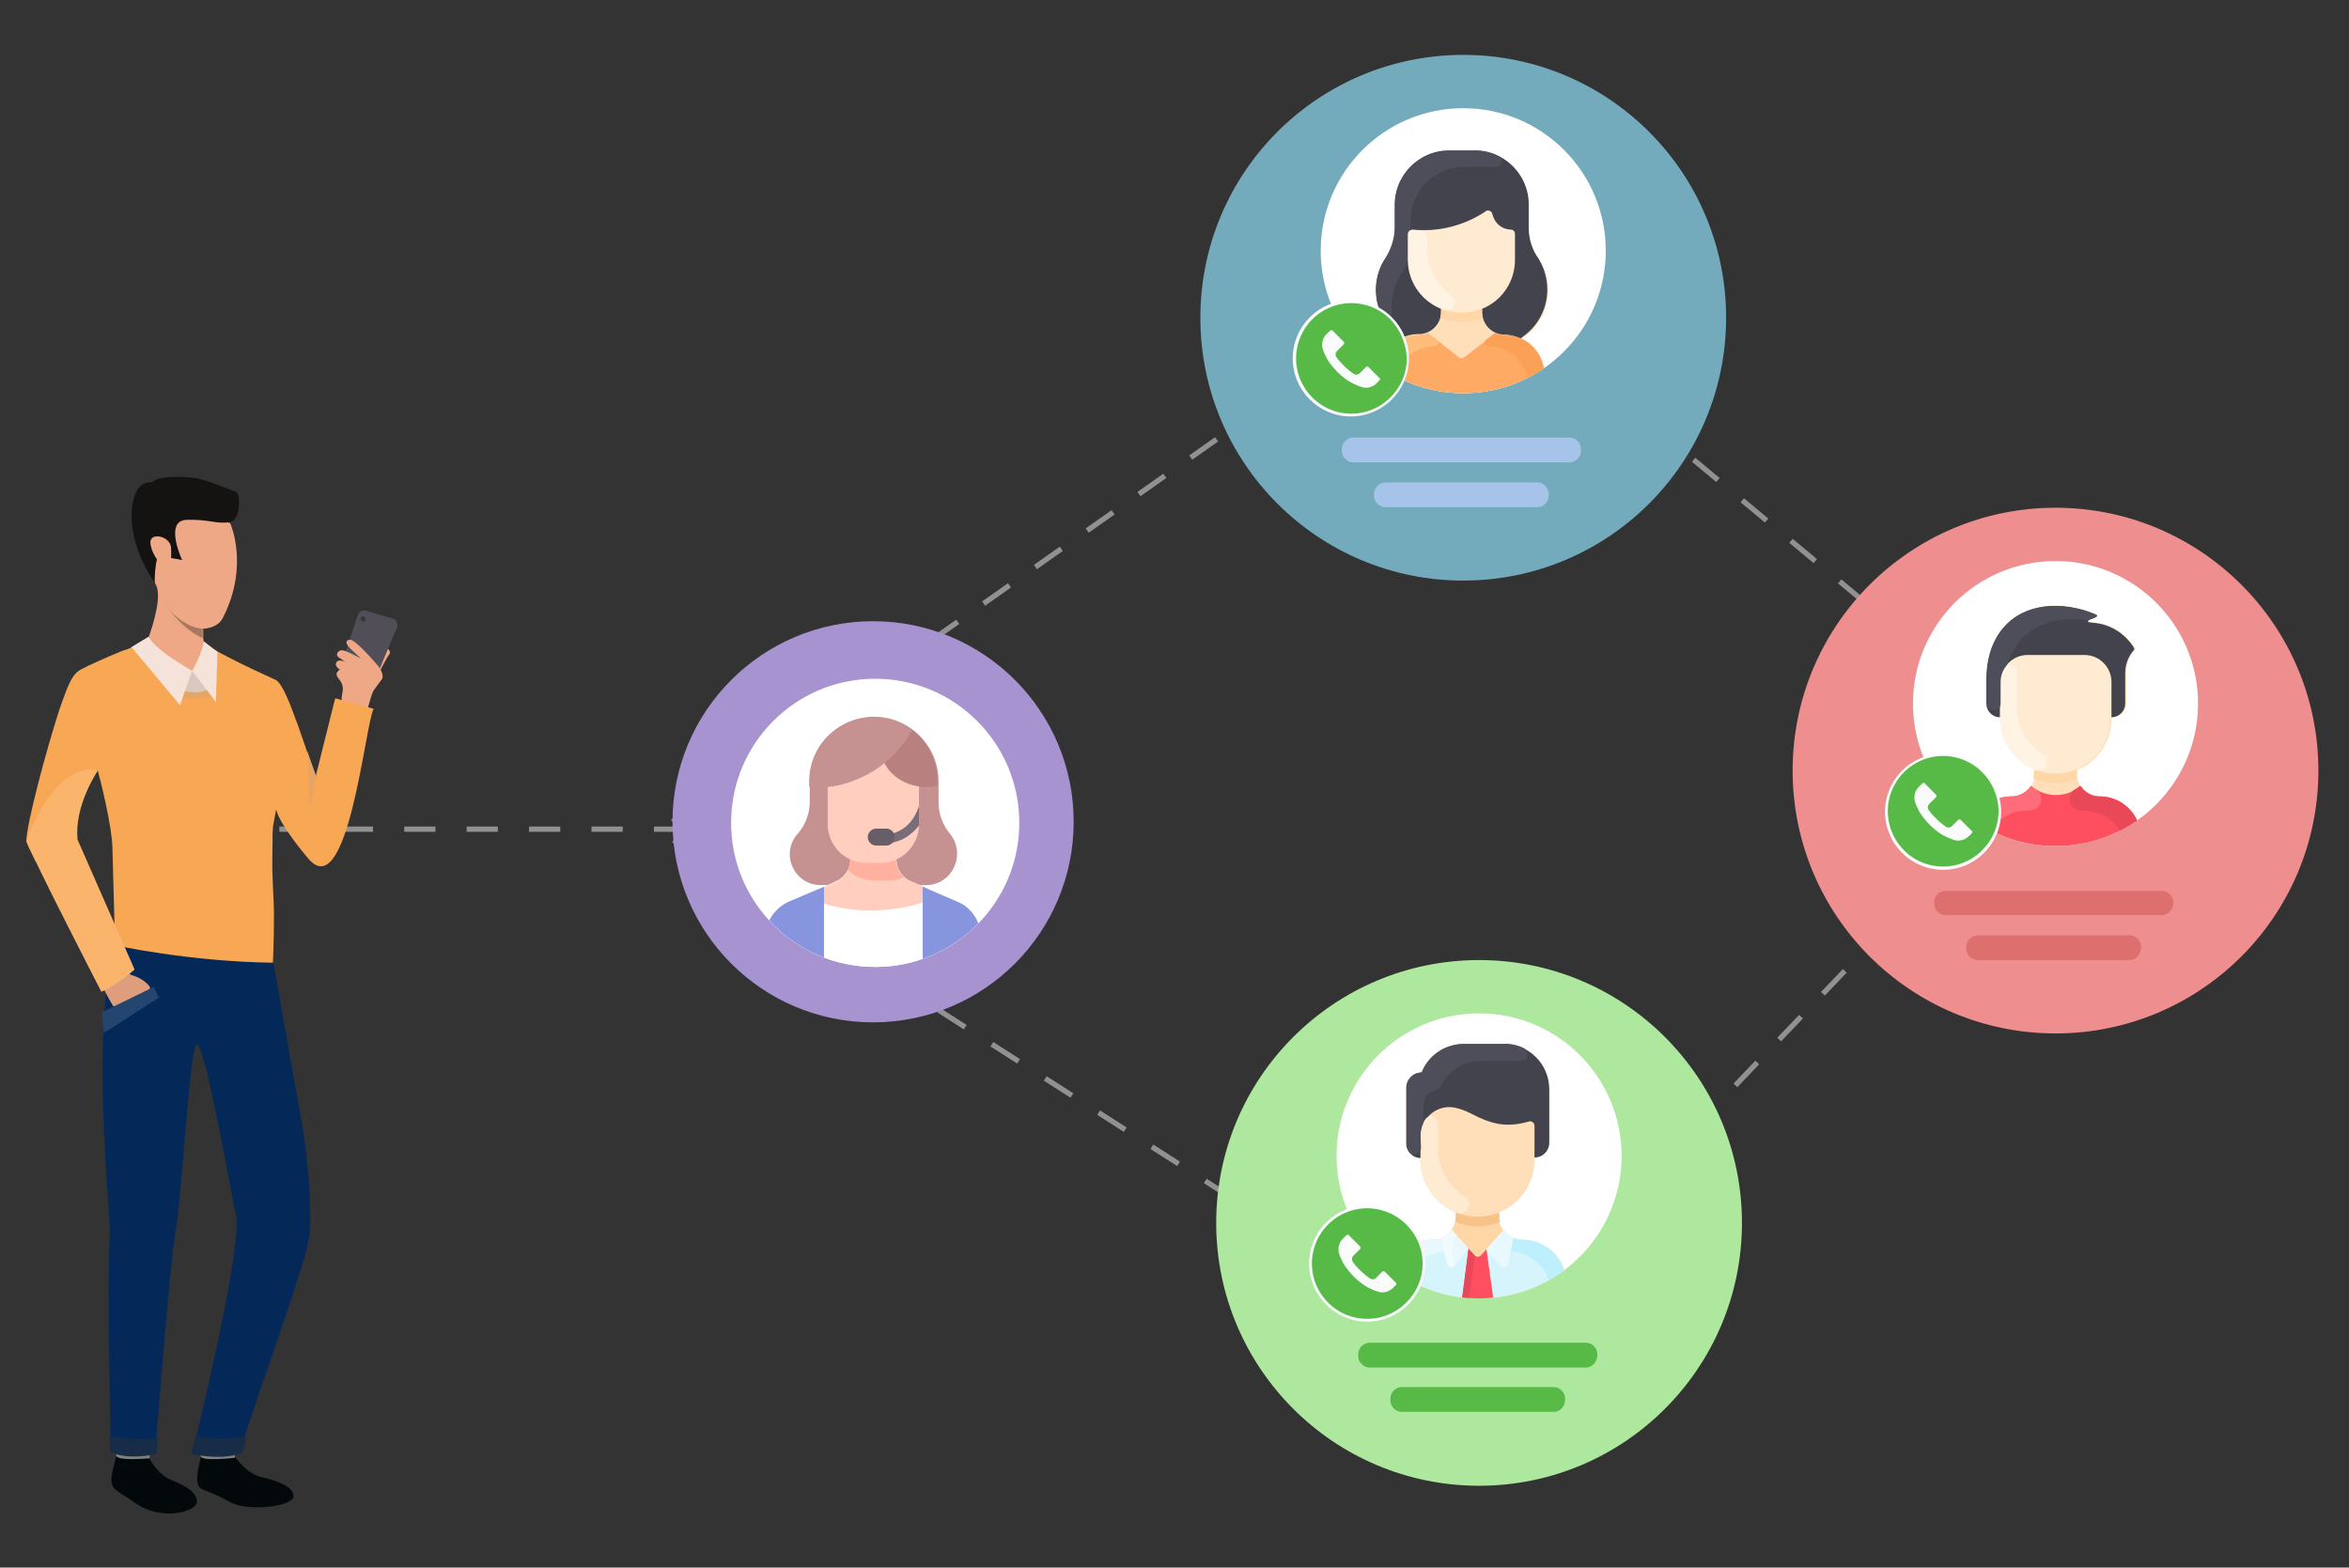 <svg xmlns="http://www.w3.org/2000/svg" xmlns:xlink="http://www.w3.org/1999/xlink" width="445" height="297" xmlns:v="https://vecta.io/nano"><rect width="100%" height="100%" fill="#333333" stroke="none"/><g fill="none" stroke="#919191" stroke-miterlimit="10"><path d="M32.2 157.1h3"/><path d="M41.1 157.1h127.1" stroke-dasharray="5.913,5.913"/><path d="M171.2 157.1h3"/><path d="M127.4 155.7l5.7-3.8L276.9 50.5l111.4 92.8-108.4 113.5-152.3-97.6" stroke-dasharray="6"/></g><circle cx="277.2" cy="60.2" r="49.8" fill="#73abbc"/><defs><circle id="A" cx="277.2" cy="47.5" r="27"/></defs><use xlink:href="#A" fill="#fff"/><clipPath id="B"><use xlink:href="#A"/></clipPath><g clip-path="url(#B)"><path d="M292.6 71.1v4c0 .5-.4.8-.8.8H262c-.5 0-.8-.4-.8-.8v-4c0-3.1 1.8-5.7 4.5-6.9-1.1-.9-2.7-2-3.9-4.5-1.7-3.4-1.4-7.5.7-10.7 1.1-1.7 1.8-3.8 1.8-5.8v-4.4c0-5.6 4.6-10.2 10.2-10.2h4.9c5.6 0 10.2 4.6 10.2 10.2 0 4.7-.1 5.6.5 7.5.8 2.6 1.8 3 2.7 5.6 1.3 4.2-.1 8.8-3.6 11.6l-.9.7c2.5 1.1 4.3 3.8 4.3 6.9h0z" fill="#ffdfba"/><path d="M292.6 71.1v4c0 .5-.4.8-.8.8H262c-.5 0-.8-.4-.8-.8v-4a7.6 7.6 0 0 1 7.6-7.6c.6 0 1.2-.1 1.8-.4v.1l5.8 4.5a.91.91 0 0 0 1 0l5.8-4.5v-.1c.5.2 1.1.4 1.8.4 4.2-.1 7.6 3.3 7.6 7.6z" fill="#ffaa64"/><path d="M286.2 43.4c.4 0 .8.4.8.8v4.9c0 4.2-2.6 7.8-6.2 9.3-6.6 2.8-14-2.1-14-9.3v-4.8c0-.5.4-.9.9-.8 4.9.4 9.7-.8 13.8-3.5.5-.3 1.1-.1 1.2.5.5 1.8 1.9 2.9 3.5 2.9h0z" fill="#ffebd2"/><path d="M289 63.4l-.9.7c-1-.4-2-.7-3.1-.7a4.23 4.23 0 0 1-4.2-4.2v-.7c3.7-1.5 6.2-5.1 6.2-9.3v-4.9c0-.4-.3-.8-.8-.8-1.7-.1-3-1.1-3.5-3-.1-.5-.8-.8-1.2-.5-4 2.7-8.9 4-13.8 3.5-.5 0-.9.3-.9.8v4.8c0 4.2 2.6 7.8 6.2 9.3h0v.7a4.23 4.23 0 0 1-4.2 4.2c-1.1 0-2.2.2-3.1.7l-.9-.7c-4.4-3.5-5.4-9.8-2.3-14.4 1.1-1.7 1.8-3.8 1.8-5.8v-4.4c0-5.6 4.6-10.2 10.2-10.2h4.9c5.6 0 10.2 4.6 10.2 10.2v4.4c0 2.1.6 4.1 1.8 5.8 3 4.8 2 11-2.4 14.5h0z" fill="#42434d"/><path d="M280.9 60.2c-2.5 1.1-5.3 1.1-8 0 .1-.6.1-.9.1-1.7h0c2.5 1 5.3 1 7.7 0h0c.1.8 0 1.1.2 1.7z" fill="#ffd6a6"/><path d="M283.9 29.6c1 .5.6 2.1-.6 2h-5.9c-5.6 0-10.2 4.6-10.2 10.2V43c0 .7-.5.7-.5 1.3 0 5.4 0 5.1-.1 5.3-.8 2.4-1.8 2.7-2.5 5.3-.4 1.4-.6 2.9-.4 4.3.1 1.1-1.5 1.7-2 .5-1.6-3.4-1.4-7.5.7-10.7 1.1-1.7 1.8-3.8 1.8-5.8v-4.4c0-5.6 4.6-10.2 10.2-10.2h4.9c1.7-.1 3.3.3 4.6 1h0z" fill="#4d4e59"/><path d="M274.9 55.9c1.5 1 .4 3.4-1.4 2.8-3.8-1.3-6.8-4.9-6.8-9.5v-4.8c0-.5.4-.9.9-.8.4 0 .8.1 1.3.1.8 0 1.5.7 1.5 1.6v2.4c.1 3.4 1.9 6.4 4.5 8.2h0z" fill="#fff3e4"/><path d="M272.2 64.4a.68.68 0 0 1-.4 1.2c-4.3 0-7.6 3.5-7.6 7.6v2.7H262c-.5 0-.8-.4-.8-.8v-4a7.6 7.6 0 0 1 7.6-7.6c.6 0 1.2-.1 1.8-.4v.1l1.6 1.2z" fill="#ffbd7b"/><path d="M281.5 64.4a.68.68 0 0 0 .4 1.2c4.3 0 7.6 3.5 7.6 7.6v2.7h2.2c.5 0 .8-.4.8-.8v-4a7.6 7.6 0 0 0-7.6-7.6c-.6 0-1.2-.1-1.8-.4v.1l-1.6 1.2z" fill="#faa157"/></g><circle cx="255.9" cy="67.9" r="11" fill="#fafcfc"/><path d="M263.4 60.5a10.44 10.44 0 1 0-14.8 14.8 10.44 10.44 0 0 0 14.8 0c2-2 3.1-4.6 3.1-7.4-.1-2.7-1.2-5.4-3.1-7.4zm-2.1 11.6h0l-.5.5c-.7.7-1.7 1-2.6.8-1-.3-1.9-.7-2.7-1.2s-1.5-1.1-2.1-1.7-1.1-1.2-1.6-1.9-.9-1.6-1.2-2.4c-.3-1-.1-2.1.7-2.9l.6-.6c.2-.2.5-.2.6 0l2 2c.2.2.2.5 0 .6l-1.2 1.2c-.3.3-.4.8-.1 1.2.4.6.9 1.1 1.4 1.6a11.92 11.92 0 0 0 1.8 1.5c.4.3.9.2 1.2-.1l1.1-1.1c.2-.2.5-.2.6 0l2 2c.2 0 .2.3 0 .5z" fill="#57ba46"/><path d="M297.3 87.6h-40.9a2.22 2.22 0 0 1-2.2-2.2v-.3a2.22 2.22 0 0 1 2.2-2.2h40.9a2.22 2.22 0 0 1 2.2 2.2v.3a2.22 2.22 0 0 1-2.2 2.2zm-6.1 8.5h-28.7a2.22 2.22 0 0 1-2.2-2.2v-.3a2.22 2.22 0 0 1 2.2-2.2h28.7a2.22 2.22 0 0 1 2.2 2.2v.3a2.22 2.22 0 0 1-2.2 2.2z" fill="#a6c3e9"/><circle cx="389.4" cy="146" r="49.8" fill="#ef8e8e"/><defs><circle id="C" cx="389.4" cy="133.3" r="27"/></defs><use xlink:href="#C" fill="#fff"/><clipPath id="D"><use xlink:href="#C"/></clipPath><g clip-path="url(#D)"><path d="M405.6 158.8v4.1c0 .5-.4.8-.8.8H374c-.5 0-.8-.4-.8-.8v-4.1a7.92 7.92 0 0 1 7.9-7.9c1.5 0 2.9-.8 3.7-2s.7-2.2.7-3.1h0c-3.8-1.6-6.5-5.3-6.5-9.7v-.3c-1.5 0-2.6-1.2-2.6-2.6v-4.4c0-1.5 0-6.9 3.9-10.7 4.5-4.4 11.7-4 16.9-1.7.2.1.2.3 0 .4l-1.4.6c-.2.1-.2.4.1.4l.7.1a10.49 10.49 0 0 1 7.9 4.9v.3c-1.1 1.2-1.7 2.8-1.7 4.4v5.8a2.65 2.65 0 0 1-2.6 2.6h-.2v.3c0 4.4-2.7 8.1-6.5 9.7h0c0 .8-.1 1.9.7 3.1s2.1 2 3.7 2c4.2-.1 7.7 3.4 7.7 7.8h0z" fill="#ffdfba"/><path d="M405.6 158.8v4.1c0 .5-.4.8-.8.8H374c-.5 0-.8-.4-.8-.8v-4.1a7.92 7.92 0 0 1 7.9-7.9c1.5 0 2.9-.8 3.7-2 2.7 2.3 6.7 2.3 9.4 0 .8 1.2 2.1 2 3.7 2 4.2 0 7.7 3.5 7.7 7.9h0z" fill="#fe4f60"/><path d="M404.3 122.8v.3c-1.1 1.2-1.7 2.8-1.7 4.4v5.8c0 1.3-1 2.6-2.7 2.6v-6.5c0-2.8-2.3-5.1-5.1-5.1H384c-2.8 0-5.1 2.3-5.1 5.1v6.5c-1.5 0-2.6-1.2-2.6-2.6v-4.4c0-1.5 0-6.9 3.9-10.7 4.5-4.4 11.7-4 16.9-1.7.2.1.2.3 0 .4l-1.4.6c-.2.1-.2.4.1.4l.7.1c3.1.2 6 1.9 7.8 4.8z" fill="#42434d"/><path d="M399.8 136.1c0 5.8-4.7 10.4-10.4 10.4-5.4 0-10.4-4.2-10.4-10.8v-6.5c0-2.8 2.3-5.1 5.1-5.1h10.8c2.8 0 5.1 2.3 5.1 5.1v6.9z" fill="#ffebd2"/><path d="M397.9 162h-2.5c-.5 0-.8-.4-.8-.8s.4-.8.8-.8h2.5c.5 0 .8.4.8.8s-.3.8-.8.8z" fill="#fff"/><path d="M387 142.9c1.7 1.1.4 3.7-1.5 3-3.9-1.6-6.6-5.3-6.6-9.7v-6.8c0-1.1.3-2.1.9-2.9.7-1 2.3-.6 2.3.8v6.8c0 3.8 2 7 4.9 8.8h0z" fill="#fff3e4"/><path d="M393.5 147.5c-2.6 1.1-5.5 1.2-8.3 0 .1-.6.1-1 .1-1.7h0c2.5 1.1 5.4 1.1 8 0h0c.1.8 0 1.1.2 1.7z" fill="#ffd6a6"/><path d="M385.2 153.4c-.4.1-.8.2-1.3.2-4.4 0-7.9 3.5-7.9 7.8v.8a1.54 1.54 0 0 1-1.5 1.5h-.6c-.5 0-.8-.4-.8-.8v-4.1a7.92 7.92 0 0 1 7.9-7.9c1.5 0 2.9-.8 3.7-2 .3.3.6.5 1 .7 1.5.9 1.3 3.3-.5 3.8h0z" fill="#ff6d7a"/><path d="M393.5 153.4c.4.1.8.2 1.3.2 4.4 0 7.9 3.5 7.9 7.8v.8a1.54 1.54 0 0 0 1.5 1.5h.6c.5 0 .8-.4.8-.8v-4.1a7.92 7.92 0 0 0-7.9-7.9c-1.5 0-2.9-.8-3.7-2-.3.3-.6.5-1 .7-1.5.9-1.2 3.3.5 3.8h0z" fill="#e84857"/><path d="M397.1 116.9c-1.2.5-1.4.6-1.8.6-6.9-1.1-13 1.8-15.1 8.5h0c-.8.9-1.2 2-1.2 3.3v4c0 1.7-2.6 1.8-2.6 0v-4.4c0-1.5 0-6.9 3.9-10.7 4.5-4.4 11.7-4 16.9-1.7 0 0 0 .3-.1.4z" fill="#4d4e59"/></g><circle cx="368.1" cy="153.8" r="11" fill="#fafcfc"/><path d="M375.5 146.3a10.44 10.44 0 1 0-14.8 14.8 10.44 10.44 0 0 0 14.8 0c2-2 3.1-4.6 3.1-7.4 0-2.7-1.1-5.4-3.1-7.4zm-2 11.6h0l-.5.5c-.7.7-1.7 1-2.6.8-1-.3-1.9-.7-2.7-1.2s-1.5-1.1-2.1-1.7-1.1-1.2-1.6-1.9-.9-1.6-1.2-2.4c-.3-1-.1-2.1.7-2.9l.6-.6c.2-.2.5-.2.6 0l2 2c.2.2.2.5 0 .6l-1.2 1.2c-.3.3-.4.8-.1 1.2.4.6.9 1.1 1.4 1.6a11.92 11.92 0 0 0 1.8 1.5c.4.3.9.2 1.2-.1l1.1-1.1c.2-.2.5-.2.6 0l2 2c.2 0 .2.3 0 .5z" fill="#57ba46"/><path d="M409.5 173.4h-40.9a2.22 2.22 0 0 1-2.2-2.2v-.2a2.22 2.22 0 0 1 2.2-2.2h40.9a2.22 2.22 0 0 1 2.2 2.2v.3c-.1 1.1-1 2.1-2.2 2.1zm-6.1 8.5h-28.7a2.22 2.22 0 0 1-2.2-2.2v-.3a2.22 2.22 0 0 1 2.2-2.2h28.7a2.22 2.22 0 0 1 2.2 2.2v.3c-.1 1.2-1 2.2-2.2 2.2z" fill="#dd6f6f"/><circle cx="280.2" cy="231.7" r="49.8" fill="#ade89e"/><defs><circle id="E" cx="280.2" cy="219" r="27"/></defs><use xlink:href="#E" fill="#fff"/><clipPath id="F"><use xlink:href="#E"/></clipPath><g clip-path="url(#F)"><path d="M296.7 243v4.3c0 .5-.4.9-.9.9H264c-.5 0-.9-.4-.9-.9V243c0-4.5 3.7-8 8.2-8.1a4.48 4.48 0 0 0 4.5-4.5v-.7a10.86 10.86 0 0 1-6.7-10v-.3c-1.6 0-2.7-1.2-2.7-2.7v-10.6c0-1.6 1.3-2.9 2.9-2.9 1.3-3.3 4.5-5.4 8-5.4h7.4a8.71 8.71 0 0 1 8.7 8.7v10.1c0 1.6-1.3 2.8-2.8 2.8v.3c0 4.5-2.7 8.3-6.7 10h0v.7a4.48 4.48 0 0 0 4.5 4.5c4.6.1 8.3 3.6 8.3 8.1z" fill="#ffd6a6"/><path d="M296.7 243v4.3c0 .5-.4.9-.9.9H264c-.5 0-.9-.4-.9-.9V243c0-4.5 3.7-8 8.2-8.1 1.5 0 2.8-.7 3.7-1.9l4.3 4.8c.3.4.9.4 1.3 0 1.2-1.4.2-.3 4.3-4.8.8 1.2 2.2 1.9 3.7 1.9 4.4.1 8.1 3.6 8.1 8.1h0z" fill="#d6f4fc"/><path d="M289.6 212.6a.8.8 0 0 1 1.1.8v6.3c0 6-4.8 10.8-10.8 10.8-5.9 0-10.8-4.8-10.8-10.8v-4.6c0-3.4 3.1-6 6.6-5.2 3.1.7 4.2 2.2 7.9 3 2.2.5 4.2.2 6-.3z" fill="#ffdfba"/><path d="M293.5 206.4v10.1c0 1.6-1.3 2.8-2.8 2.8v-6c0-.6-.6-1-1.1-.8-1.8.5-3.8.8-5.9.4-3.8-.8-4.9-2.3-7.9-3-3.4-.8-6.6 1.8-6.6 5.2v4.3c-1.6 0-2.7-1.2-2.7-2.7v-10.6c0-1.6 1.3-2.9 2.9-2.9 1.3-3.3 4.5-5.4 8-5.4h7.4c4.8-.1 8.7 3.8 8.7 8.6h0z" fill="#42434d"/><g fill="#e8f8fc"><path d="M286.8 234.6l-1.1 4.9c-.1.6-1 .8-1.4.4l-2.8-3.1 3.3-3.7c.6.6 1.2 1.1 2 1.5h0zM275 233l3.2 3.6-2.7 3.2c-.4.5-1.3.3-1.4-.3l-1.1-4.9c.8-.4 1.5-.9 2-1.6h0z"/><path d="M273.6 237.1c-4.3.2-7.7 3.8-7.7 8.1v3H264c-.5 0-.9-.4-.9-.9V243c0-4.5 3.7-8.1 8.2-8.1.6 0 1.2-.1 1.7-.4.1.1.6 2.6.6 2.6h0z"/></g><path d="M286.2 237.1c4.3.2 7.7 3.8 7.7 8.1v3h1.8c.5 0 .9-.4.9-.9V243c0-4.5-3.7-8.1-8.2-8.1-.6 0-1.2-.1-1.7-.4.1.1-.5 2.6-.5 2.6z" fill="#bdeffc"/><path d="M275.1 237.6c.2.7.3 1.5.5 2.2-.4.5-1.3.3-1.4-.3l-1.1-4.9c.8-.3 1.4-.9 1.9-1.6l.9 1c-.8 1-1.1 2.3-.8 3.6h0z" fill="#f1fafc"/><path d="M281.6 236.7l1.6 11.5h-6.5l1.5-11.6 1.1 1.2c.3.4.9.4 1.3 0l1-1.1z" fill="#fe4f60"/><path d="M279.4 237.9l-1.4 10.3h-1.3l1.5-11.6 1.2 1.3z" fill="#e84857"/><path d="M284.2 231.5c-2.7 1.1-5.6 1.2-8.5 0 .1-.6.1-1 .1-1.8h0a10.6 10.6 0 0 0 8.2 0h0c.1.8 0 1.2.2 1.8h0z" fill="#f7c388"/><path d="M277.5 226.7c1.8 1.1.4 3.8-1.6 3-4-1.6-6.8-5.5-6.8-10v-4.6a5.29 5.29 0 0 1 .9-3c.7-1.1 2.4-.6 2.4.8v4.6c0 4 2.1 7.3 5.1 9.2z" fill="#ffebd2"/><path d="M288.7 198.6c1.2.6.7 2.4-.6 2.4h-7.5c-3.3 0-6.3 1.9-7.8 4.9-.2.3-.5.6-.8.6-1.3.3-2.3 1.5-2.3 2.9l-.1 3.5c-.6 1.3-.5 2.1-.4 4.6 0 1.2-1.6 1.7-2.3.7-.3-.4-.5-.9-.5-1.5v-10.6c0-1.6 1.3-2.9 2.9-2.9 1.3-3.3 4.5-5.4 8-5.4h7.4c1.5-.1 2.8.2 4 .8z" fill="#4d4e59"/></g><circle cx="259" cy="239.4" r="11" fill="#fafcfc"/><path d="M266.4 232a10.465 10.465 0 1 0-14.8 14.8 10.44 10.44 0 0 0 14.8 0c2-2 3.1-4.6 3.1-7.4s-1.1-5.4-3.1-7.4zm-2 11.5h0l-.5.5c-.7.7-1.7 1-2.6.8-1-.3-1.9-.7-2.7-1.2s-1.5-1.1-2.1-1.7-1.1-1.2-1.6-1.9-.9-1.6-1.2-2.4c-.3-1-.1-2.1.7-2.9l.6-.6c.2-.2.5-.2.6 0l2 2c.2.2.2.5 0 .6l-1.2 1.2c-.3.3-.4.8-.1 1.2.4.6.9 1.1 1.4 1.6a11.92 11.92 0 0 0 1.8 1.5c.4.3.9.2 1.2-.1l1.1-1.1c.2-.2.5-.2.6 0l2 2c.2.1.2.4 0 .5zm36 15.6h-40.9a2.22 2.22 0 0 1-2.2-2.2v-.3a2.22 2.22 0 0 1 2.2-2.2h40.9a2.22 2.22 0 0 1 2.2 2.2v.3c-.1 1.2-1 2.2-2.2 2.2zm-6.1 8.4h-28.7a2.22 2.22 0 0 1-2.2-2.2v-.3a2.22 2.22 0 0 1 2.2-2.2h28.7a2.22 2.22 0 0 1 2.2 2.2v.3c-.1 1.3-1 2.2-2.2 2.2z" fill="#57ba46"/><circle cx="165.4" cy="155.7" r="38" fill="#a893d1"/><defs><circle id="G" cx="165.8" cy="155.9" r="27.3"/></defs><use xlink:href="#G" fill="#fff"/><clipPath id="H"><use xlink:href="#G"/></clipPath><g clip-path="url(#H)"><path d="M175.4 167.7h-19.9c-5 0-7.7-5.8-4.5-9.6l.2-.2c1.4-1.7 2.2-3.8 2.2-6V148c0-6.7 5.5-12.2 12.2-12.2s12.2 5.5 12.2 12.2v4c0 2.2.8 4.4 2.2 6 3.1 3.9.4 9.7-4.6 9.7z" fill="#c59191"/><path d="M185.8 177.6v13.2H145v-13.1c0-3 1.8-5.6 4.5-6.8l6.6-2.9 2.2-1c1.7-.7 2.8-2.4 2.8-4.2v-.8h8.7v.8c0 1.8 1.1 3.5 2.8 4.2l8.9 3.8c2.6 1.2 4.3 3.9 4.3 6.8h0z" fill="#fff"/><path d="M156.1 171.2c2.2.7 5.6 1.4 9.6 1.3 3.8-.1 6.9-.8 9.1-1.5l1.1-2.6-3.3-1.4c-1.7-.7-2.8-2.4-2.8-4.2v-.8h-8.7v.9c0 1.8-1.1 3.5-2.8 4.2l-2.7 1.2.5 2.9z" fill="#ffcebf"/><g fill="#8795de"><path d="M181.5 170.9l-6.7-2.9v22.8h11.1v-13.2c-.1-2.9-1.8-5.6-4.4-6.7h0zm-25.4-2.9v22.7H145v-13.1c0-3 1.8-5.6 4.5-6.8l6.6-2.8z"/></g><path d="M168.4 166.8a6.71 6.71 0 0 0 2.8-.6c-.9-.9-1.5-2.1-1.5-3.4v-.8H161v.9c0 .7-.1 1.3-.4 1.9 1.3 1.3 3.1 2 5 2h2.8z" fill="#ffb09e"/><path d="M174.1 149v7.2c0 4-3.3 7.3-7.3 7.3h-2.7c-4 0-7.3-3.3-7.3-7.3V149c0-2.6 2.1-4.8 4.8-4.8h7.8c2.5 0 4.7 2.1 4.7 4.8h0z" fill="#ffcebf"/><path d="M174.1 152.7c-.3.9-1 2.7-2.6 4-.8.6-1.7 1-2.6 1.3a.89.89 0 0 0-.6 1c.1.4.4.6.8.6h.2c1.2-.3 2.3-.8 3.2-1.6.7-.5 1.2-1.1 1.6-1.6v-3.7z" fill="#7a6d79"/><path d="M167.9 160.2H166a1.58 1.58 0 1 1 0-3.2h1.9a1.58 1.58 0 1 1 0 3.2z" fill="#685e68"/><path d="M167.1 142.3c.2-2.3 2.4-3.9 4.6-4.7 3.6 2.1 5.9 6 5.9 10.5v.8c-.2 0-.4.1-.6.1-1.2.2-2.2.1-2.9 0-4.3-.6-7.2-3.9-7-6.7z" fill="#b98080"/><path d="M165.5 135.9c2.8 0 5.3.9 7.3 2.5-1 1.8-3.4 5.3-7.7 7.9-3.3 1.9-6.3 2.6-8.2 2.8h-3.6V148c0-6.7 5.4-12.1 12.2-12.1z" fill="#c59191"/></g><path d="M72.1 126.9s1.2-2.4 1.7-3c.4-.5-.7-1.9-1.5-.4l-1.4 2.3 1.2 1.1z" fill="#eea886"/><path d="M70.8 129.4l4.4-10.5c.3-.7-.1-1.5-.8-1.7l-5.1-1.5c-.6-.2-1.3.2-1.5.8l-3.6 10.8c-.2.7.2 1.4.9 1.6l4.3 1.1c.6.2 1.2-.1 1.4-.6z" fill="#514e58"/><path d="M72.4 128.6s.5-.9-.9-2.6c-1.9-2.2-4.5-4.9-5.2-4.8-1 .1-.9.8.4 2l1.7 1.6s-2.8-1.6-3.6-1.6-1.2.8-.8 1.2 1.5 1 1.5 1-1.3-.5-1.6-.1c-.3.3-.6.8.5 1.6 0 0-1.2.5-.3 1.6s1 1.8.7 3.1.4 3.6.4 3.6l4.3-.3s.8-3.3 1.3-4.1l1.6-2.2z" fill="#eea886"/><path d="M68.3 117.2c0 .3.2.5.4.6.3 0 .5-.2.6-.4 0-.3-.2-.5-.4-.6-.3-.1-.6.1-.6.4z" fill="#38373d"/><path d="M44.6 276.1s2.1 3.2 5.1 3.8c3 .7 5.9 1.8 5.9 3.6 0 1.9-8.6 3-12 1.1-5.1-2.8-5.6-2-6.1-3.4-.6-1.4.7-5.2.6-5.6s6.5.5 6.5.5z" fill="#03080a"/><path d="M44.2 274.6s.4 1.5.3 1.6c-.1 0-6.7.8-6.5-.4l.4-2.1 5.8.9z" fill="#81807e"/><path d="M28.3 276.3s1.5 3 4.1 4.1c2.8 1.1 5 2.4 4.9 4.2s-6.7 3.7-11.6.2c-3.1-2.2-4-2.2-4.5-3.6s.9-5 .8-5.4c0-.7 6.3.5 6.3.5z" fill="#03080a"/><path d="M28.4 274.7s0 1.5-.1 1.6c-.1 0-6.5.6-6.3-.6.1-1 .6-2.1.6-2.1l5.8 1.1z" fill="#81807e"/><path d="M51.8 182.4l5.3 29.9c1.2 6.8 2.1 17 1.5 21.9-.7 6.1-13.1 38.7-12.8 40.4.4 1.8-9.4.8-9.4.8s9.6-38.6 8.3-45.1c-1-4.8-6.2-34.1-7.5-32.4-1.3 1.6-2.9 30.3-3.9 35.1s-3.9 42.4-3.9 42.4-6.6 1-8.4-.5c0 0-.8-32.1-.2-41.1.2-3.4-4-40.8 1.4-55.9 3-7.8 29.6 4.5 29.6 4.5z" fill="#042958"/><path d="M5 159.3c0 .4.7 1.8 1.8 4l3.3-6.9c1.4-3.2 8.4-10.6 8.4-10.6v.1c.4 1.4 2.7 10.4 2.8 14.8l.5 18.4s14 3.1 29.9 3.3c0 0 .2-3.8.2-9.4 0-2.4-.4-6.8-.3-10.9v-.4c.1-2.3-.1-4.5.3-6.1l.4-2.2c.9 3.2 5.8 8.9 5.8 8.9 7.8 10.2 11.1-25.6 12.7-28l-7.3-2-3.7 14.8-1.7-4.9-1.8-5.2c-.2-.2-2.4-7.4-4.1-8.2-1.8-.8-6.3-2.9-8.2-3.9-1-.5-1.9-1-2.7-1.4l-.1-.1-2.2-1s-.2 0-.6-.1c-1.9-.2-7.7-.7-9.6-.8h-.6c-.2 0-1.4.4-3 1h0c-.1 0-.1 0-.2.1-.1 0-.1.1-.2.1-.1.1-.3.1-.4.2l-.9.3c-.1 0-.2.1-.3.1-3.2 1.3-6.7 2.9-7.6 3.4-1.9.9-2.6 2.7-4.4 7.9C8.5 143 5.1 156 5 159.2v.1z" fill="#f8a855"/><path d="M28.2 120.6c.1 4.2 8.2 6.5 8.2 6.5s3.4-4.3 2.6-4.7c-.3-.2-.4-.8-.5-1.5v-2.4s-1.2-1.2-2.6-2.7c-2.6-2.5-6.1-5.8-6.1-4.5v.2c.7 3-1.6 9.1-1.6 9.1z" fill="#eea886"/><path d="M31.3 114.4s.4.5.9 1.3c1.2 1.6 3.6 4.1 6.2 5.2V119c.3 0 .5 0 .8-.1-.7-1.3-1.8-2.6-1.8-2.6l-1.6-.5-4.5-1.4z" fill="#a77860"/><path d="M29.8 111.4l1.6 3.1c.1.3.5.8.9 1.3 1.3 1.4 3.8 3.3 6.3 3.3.3 0 .5 0 .8-.1 1-.2 2.2-.7 2.8-1.9 5.1-9.9 1.4-18 1.4-18s-13.8-3.9-16 .3c-1.6 2.7.5 8.4 2.2 12z" fill="#eea886"/><path d="M43.6 98.9s1.3-.1 1.6-2.5-.3-3.1-.3-3.1-5.7-2.4-7.8-2.7-7.1-.6-8.3.8c0 0-2.9-.7-3.7 4.1-1.2 7.6 4.2 14.9 4.2 14.9s0-4.9 1-5.6c1.1-.7 2 .9 2 .9l2.2.4s-3.4-7.3.7-7.6c4.2-.2 6 .9 8.4.4z" fill="#151212"/><path d="M32.4 103.7c-.2-2.2-4.2-3-3.9-.7s2.2 4.5 3.1 4.4.9-2 .8-3.7z" fill="#eea886"/><path d="M36.4 127.1s-.9 3.5-.6 4.5c0 0 1.9.7 3.3-.2 0-.1-.9-2.5-2.7-4.3z" fill="#323657"/><path d="M41 131.3s-2.7 2.1-8.2.4l3.6-4.6 4.6 4.2z" fill="#e6a563"/><path d="M39.6 130.5s-1.8 1.4-5.4.2l2.2-3.7 3.2 3.5z" fill="#d9c8c0"/><path d="M24.8 184.1s-1.6 2-4.3 3.2l-8.9-16.1 4.6-8.9c-.1 0 8.3 20.2 8.6 21.8z" fill="#3c4145"/><g fill="#f5e2d9"><path d="M24.9 122.6l3.3-2s.1 1.8 8.2 6.5l-2.3 6.5-9.2-11z"/><path d="M38.6 121.5s-.1 1.9-2.2 5.6l4.5 5.9.3-9.5-2.6-2z"/></g><path d="M22.6 181.8s1.1 2.6 2.5 3 2.7 1.3 3.3 2.2c.6 1-6.9 3.7-6.9 3.7s-3.1-4.8-2.8-6.9c.3-2 3.9-2 3.9-2z" fill="#de9d7d"/><path d="M18.6 145.9s-4.6 6.7-3.9 13.2l10.8 24.6s-3.4 3-6.3 4.2c0 0-12.7-24.6-14.2-28.6 0 0 5-14.9 13.6-13.4z" fill="#fab46c"/><path d="M29.1 187l-9.8 4.8.4 3.9 10.4-6.7z" fill="#244570"/><path d="M29.6 275.5s-5.7 1.3-8.7-.5l-.2-2.9s4.6.9 9.3.4l-.4 3zm16.5-.5s-2.1 1.9-9.9.5l.8-3.5s4.9 1.2 9.6 0l-.5 3z" fill="#172c47"/><path d="M58.2 142.3c0 1.4.5 11 .5 11l1.2-6.2-1.7-4.8z" fill="#e6a563"/></svg>